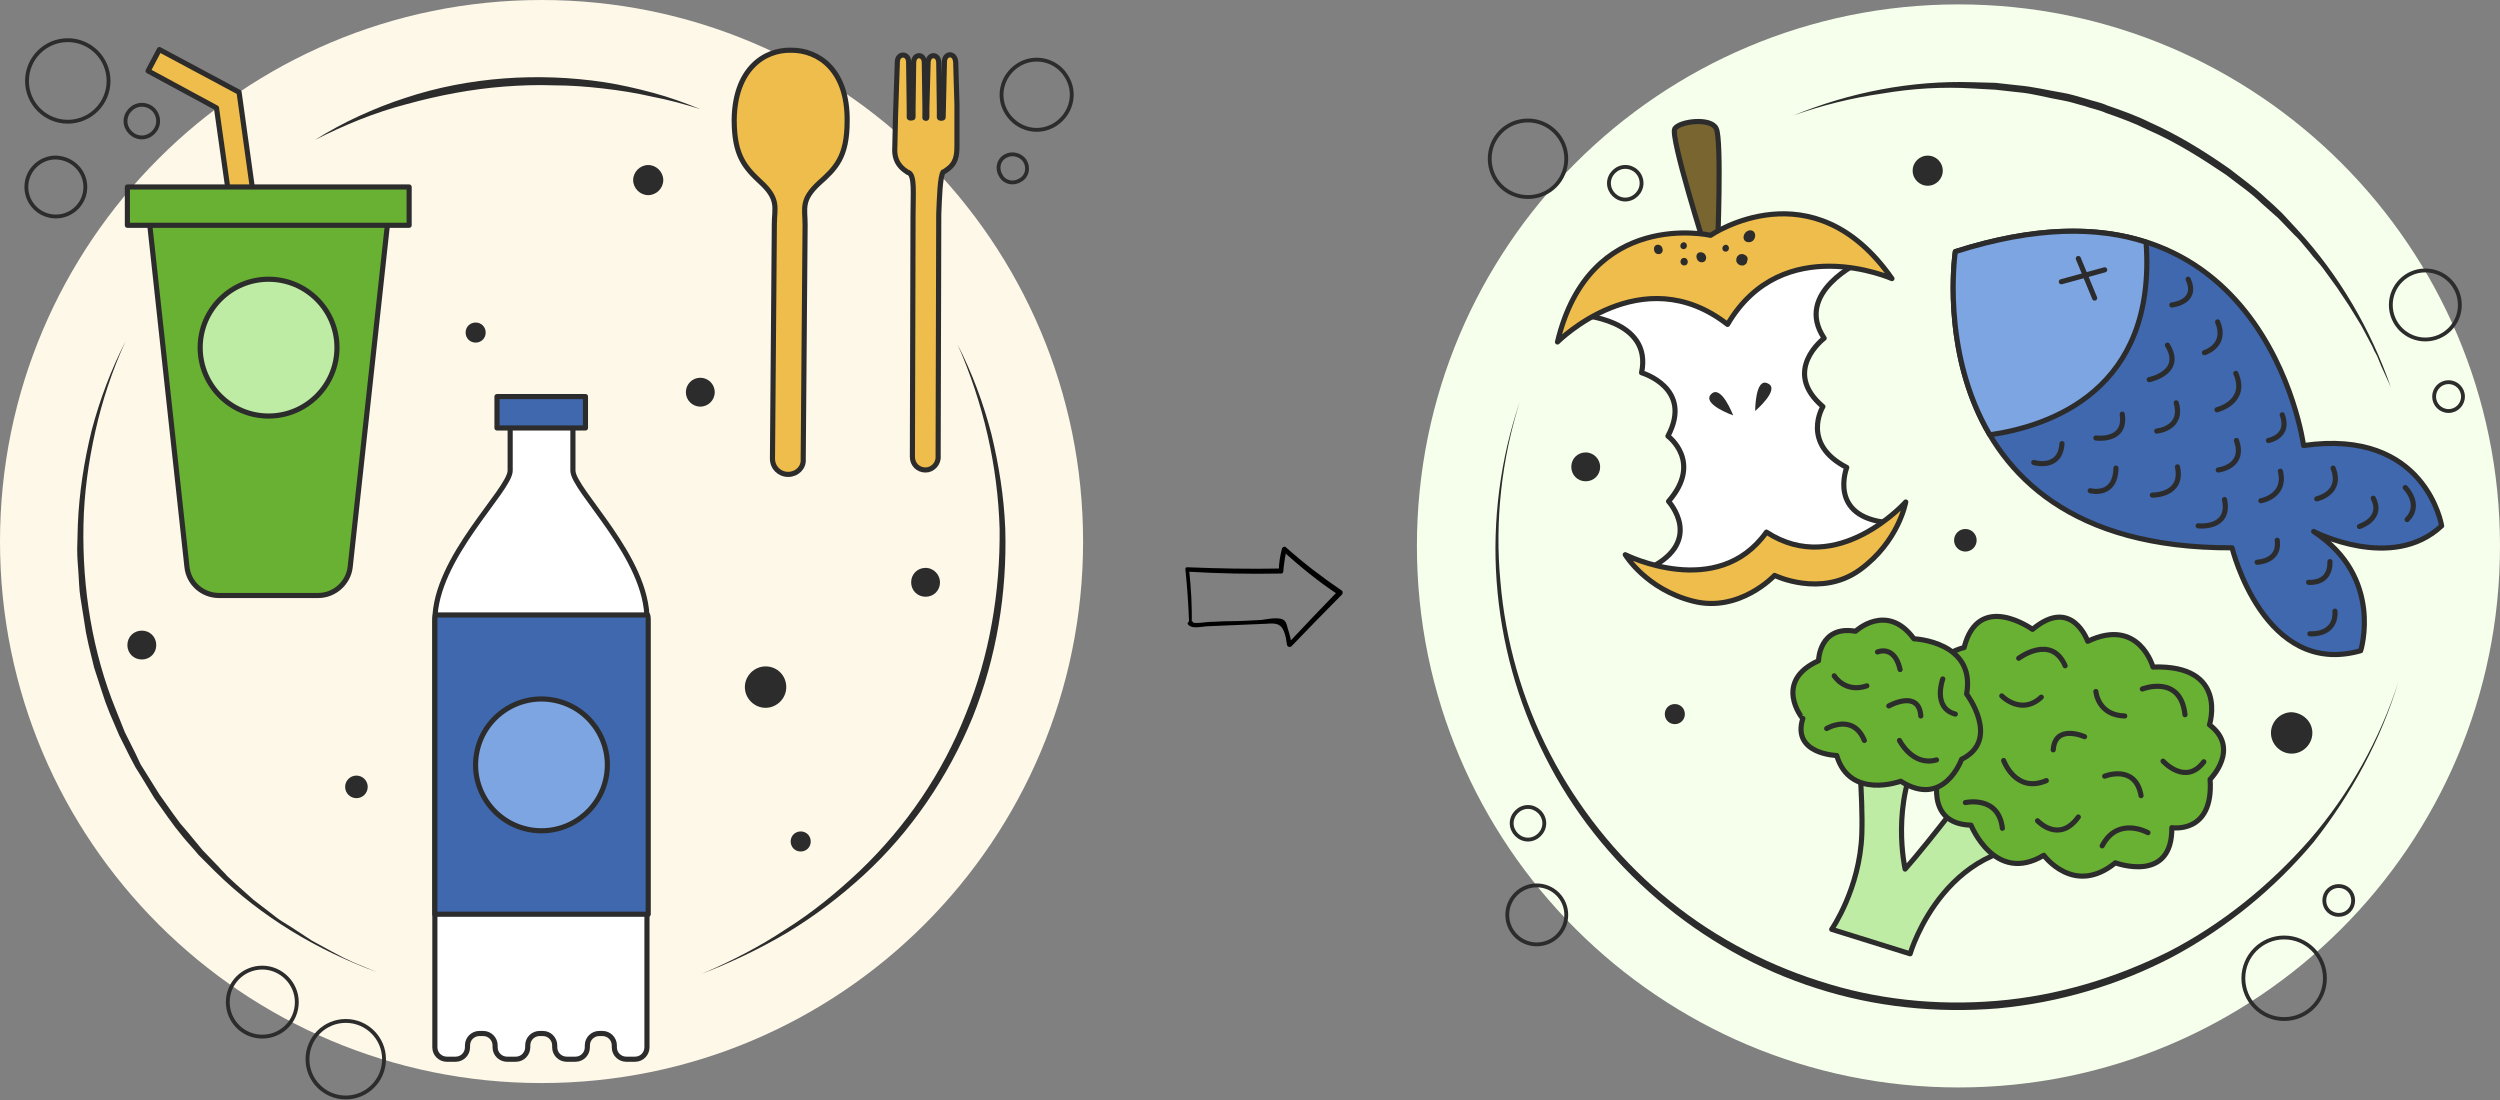 <svg width="625" height="275" viewBox="0 0 625 275" fill="none" xmlns="http://www.w3.org/2000/svg">
<rect x="0" y="0" width="625" height="275" fill="#808080" stroke="none"/>
<g clip-path="url(#clip0_334_204)">
<path d="M489.615 271.863C564.386 271.863 625 211.25 625 136.48C625 61.711 564.386 1.098 489.615 1.098C414.844 1.098 354.229 61.711 354.229 136.48C354.229 211.25 414.844 271.863 489.615 271.863Z" fill="#F6FFEB"/>
<path d="M489.615 251.626C553.209 251.626 604.763 200.074 604.763 136.48C604.763 72.887 553.209 21.335 489.615 21.335C426.02 21.335 374.467 72.887 374.467 136.48C374.467 200.074 426.02 251.626 489.615 251.626Z" fill="#F6FFEB"/>
<path d="M489.615 251.626C553.209 251.626 604.763 200.074 604.763 136.48C604.763 72.887 553.209 21.335 489.615 21.335C426.02 21.335 374.467 72.887 374.467 136.48C374.467 200.074 426.02 251.626 489.615 251.626Z" fill="#F6FFEB"/>
<path d="M599.586 170.522C595.193 184.954 587.82 198.602 578.407 210.525C568.681 222.134 556.601 232.017 543.11 239.233C529.618 246.292 514.715 250.685 499.498 252.096C484.281 253.351 468.75 251.783 454.16 247.077C424.981 237.821 399.881 216.329 386.232 189.033C379.33 175.385 375.251 160.482 374.153 145.265C373.055 130.049 375.094 114.675 379.957 100.399C375.408 114.832 373.682 130.205 375.094 145.265C376.349 160.325 380.585 175.071 387.487 188.406C394.39 201.74 403.959 213.819 415.412 223.545C426.864 233.272 440.355 240.645 454.631 245.194C468.907 249.9 484.124 251.469 499.184 250.214C514.244 248.959 528.834 244.567 542.325 237.821C555.66 230.919 567.583 221.192 577.466 209.897C587.349 198.446 594.879 184.954 599.586 170.522Z" fill="#2C2C2C"/>
<path d="M448.356 28.865C462.475 23.061 477.849 20.08 493.066 20.55L498.871 20.707L504.518 21.335C508.283 21.649 512.048 22.59 515.813 23.217C517.696 23.531 519.578 24.159 521.304 24.629C523.187 25.257 525.069 25.57 526.795 26.355C530.403 27.61 534.011 28.865 537.462 30.59C544.522 33.728 551.111 37.807 557.386 42.199C560.367 44.552 563.504 46.748 566.328 49.415C567.74 50.67 569.152 51.925 570.564 53.337L574.486 57.573C584.839 68.868 592.683 82.359 597.703 96.791L595.35 91.614L594.252 88.948C593.781 88.163 593.311 87.222 592.997 86.438L590.33 81.418C589.389 79.849 588.291 78.123 587.349 76.555L585.781 74.201C585.31 73.417 584.683 72.633 584.212 71.848L580.917 67.299C579.819 65.73 578.407 64.475 577.309 62.907C576.054 61.495 574.956 59.926 573.544 58.671L569.622 54.592C568.21 53.337 566.798 52.082 565.387 50.827C562.72 48.16 559.582 46.121 556.601 43.768C550.326 39.532 543.894 35.454 536.992 32.473C533.54 30.747 530.089 29.492 526.481 28.237C524.755 27.453 522.873 27.139 521.147 26.512C519.265 26.041 517.539 25.414 515.656 25.1C511.891 24.472 508.283 23.374 504.518 23.061L498.871 22.433L493.223 22.119C485.693 21.649 478.006 22.119 470.633 23.374C462.946 24.472 455.415 26.355 448.356 28.865Z" fill="#2C2C2C"/>
<path d="M461.691 116.871C450.082 110.91 455.729 101.654 455.729 101.654C445.219 92.713 456.043 84.555 456.043 84.555C448.356 73.103 465.142 65.416 465.142 65.416C444.277 50.67 430.786 76.398 430.786 76.398C430.786 76.398 408.823 57.259 394.861 78.751C394.861 78.751 413.216 79.692 410.392 93.183C410.392 93.183 423.413 96.948 416.981 109.027C416.981 109.027 425.766 115.459 417.137 125.342C417.137 125.342 426.079 135.068 412.588 141.971C412.588 141.971 429.217 154.991 442.552 137.578C461.377 148.873 472.045 130.676 472.045 130.676C456.827 129.264 461.691 116.871 461.691 116.871Z" fill="white" stroke="#2C2C2C" stroke-width="1.284" stroke-miterlimit="10" stroke-linecap="round" stroke-linejoin="round"/>
<path d="M426.55 62.749C426.55 62.749 417.451 34.042 418.706 32.159C419.961 30.277 427.805 29.335 429.06 32.159C430.472 34.983 429.374 62.279 429.374 62.279L426.55 62.749Z" fill="#786530"/>
<path d="M426.55 62.749C426.55 62.749 417.451 34.042 418.706 32.159C419.961 30.277 427.805 29.335 429.06 32.159C430.472 34.983 429.374 62.279 429.374 62.279L426.55 62.749Z" stroke="#2C2C2C" stroke-width="1.284" stroke-miterlimit="10"/>
<path d="M433.296 103.85C433.296 103.85 430.315 96.007 427.805 98.517C425.295 101.027 433.296 103.85 433.296 103.85Z" fill="#2C2C2C"/>
<path d="M438.787 102.752C438.787 102.752 438.787 94.281 441.924 95.85C445.219 97.262 438.787 102.752 438.787 102.752Z" fill="#2C2C2C"/>
<path d="M427.648 58.828C427.648 58.828 397.371 51.925 389.37 85.496C389.37 85.496 410.392 64.318 431.884 81.104C445.689 57.573 472.986 69.652 472.986 69.652C453.219 41.258 427.648 58.828 427.648 58.828Z" fill="#EEBD4C" stroke="#2C2C2C" stroke-width="1.284" stroke-miterlimit="10" stroke-linecap="round" stroke-linejoin="round"/>
<path d="M441.61 133.029C429.374 150.285 406.313 138.676 406.313 138.676C406.313 138.676 411.49 147.305 423.256 150.285C434.865 153.266 443.65 143.853 443.65 143.853C443.65 143.853 455.259 149.501 464.985 142.441C474.712 135.382 476.437 125.499 476.437 125.499C476.437 125.499 459.338 144.638 441.61 133.029Z" fill="#EEBD4C" stroke="#2C2C2C" stroke-width="1.284" stroke-miterlimit="10" stroke-linecap="round" stroke-linejoin="round"/>
<path d="M431.413 62.907C432.512 62.907 432.512 61.181 431.413 61.181C430.315 61.338 430.315 62.907 431.413 62.907Z" fill="#2C2C2C"/>
<path d="M437.218 60.553C439.1 60.553 439.414 57.573 437.531 57.573C435.649 57.73 435.178 60.553 437.218 60.553Z" fill="#2C2C2C"/>
<path d="M436.747 65.416C436.904 65.103 436.904 64.946 436.904 64.632C436.904 64.318 436.747 64.161 436.59 64.005C436.433 63.848 436.276 63.691 436.119 63.691C435.963 63.691 435.963 63.534 435.806 63.534C435.649 63.534 435.492 63.534 435.178 63.534C435.021 63.534 434.864 63.534 434.864 63.691C434.708 63.691 434.708 63.848 434.551 63.848C434.394 64.005 434.237 64.161 434.237 64.318C434.237 64.475 434.08 64.475 434.08 64.632C434.08 64.789 434.08 64.946 434.08 65.26C434.08 65.416 434.08 65.573 434.237 65.573C434.237 65.73 434.394 65.73 434.394 65.887C434.551 66.044 434.708 66.201 434.864 66.201C435.021 66.201 435.021 66.358 435.178 66.358C435.335 66.358 435.492 66.358 435.806 66.358C435.963 66.358 436.119 66.358 436.119 66.201C436.276 66.201 436.276 66.044 436.433 66.044C436.59 65.887 436.747 65.73 436.747 65.416Z" fill="#2C2C2C"/>
<path d="M420.903 62.279C422.001 62.279 422.001 60.553 420.903 60.553C419.805 60.71 419.805 62.279 420.903 62.279Z" fill="#2C2C2C"/>
<path d="M425.452 65.573C427.021 65.573 426.864 63.063 425.138 63.063C423.57 63.063 423.883 65.573 425.452 65.573Z" fill="#2C2C2C"/>
<path d="M414.627 63.534C416.196 63.534 415.882 61.181 414.471 61.181C413.059 61.181 413.216 63.534 414.627 63.534Z" fill="#2C2C2C"/>
<path d="M421.059 66.358C422.314 66.358 422.158 64.475 421.059 64.475C419.804 64.475 419.804 66.358 421.059 66.358Z" fill="#2C2C2C"/>
<path d="M488.83 62.907C488.83 62.907 477.535 137.265 558.013 136.951C558.013 136.951 566.014 169.581 590.173 162.678C590.173 162.678 595.978 144.324 578.407 132.872C578.407 132.872 598.017 143.069 610.41 131.46C610.41 131.46 606.488 106.988 575.897 111.381C575.897 111.381 566.014 38.12 488.83 62.907Z" fill="#3F68AE" stroke="#2C2C2C" stroke-width="1.284" stroke-miterlimit="10" stroke-linecap="round" stroke-linejoin="round"/>
<path d="M536.521 60.554C524.598 56.632 509.068 56.475 488.83 62.907C488.83 62.907 485.065 87.693 497.459 108.714C512.519 106.518 539.188 97.576 536.521 60.554Z" fill="#7CA5E2" stroke="#2C2C2C" stroke-width="1.284" stroke-miterlimit="10" stroke-linecap="round" stroke-linejoin="round"/>
<path d="M508.44 115.616C508.44 115.616 515.029 117.656 515.499 110.91" stroke="#2C2C2C" stroke-width="1.284" stroke-miterlimit="10" stroke-linecap="round" stroke-linejoin="round"/>
<path d="M523.971 109.498C523.971 109.498 531.658 110.596 530.56 103.537" stroke="#2C2C2C" stroke-width="1.284" stroke-miterlimit="10" stroke-linecap="round" stroke-linejoin="round"/>
<path d="M537.305 94.909C537.305 94.909 546.09 93.183 541.855 86.281" stroke="#2C2C2C" stroke-width="1.284" stroke-miterlimit="10" stroke-linecap="round" stroke-linejoin="round"/>
<path d="M542.953 76.241C542.953 76.241 549.699 75.613 547.032 69.809" stroke="#2C2C2C" stroke-width="1.284" stroke-miterlimit="10" stroke-linecap="round" stroke-linejoin="round"/>
<path d="M522.559 122.676C522.559 122.676 528.834 124.401 528.991 117.028" stroke="#2C2C2C" stroke-width="1.284" stroke-miterlimit="10" stroke-linecap="round" stroke-linejoin="round"/>
<path d="M539.188 107.772C539.188 107.772 545.934 107.145 544.051 100.713" stroke="#2C2C2C" stroke-width="1.284" stroke-miterlimit="10" stroke-linecap="round" stroke-linejoin="round"/>
<path d="M551.11 88.163C551.11 88.163 556.915 86.438 554.405 80.477" stroke="#2C2C2C" stroke-width="1.284" stroke-miterlimit="10" stroke-linecap="round" stroke-linejoin="round"/>
<path d="M538.09 123.774C538.09 123.774 545.934 123.931 544.365 116.714" stroke="#2C2C2C" stroke-width="1.284" stroke-miterlimit="10" stroke-linecap="round" stroke-linejoin="round"/>
<path d="M554.248 102.439C554.248 102.439 562.092 100.556 558.954 93.34" stroke="#2C2C2C" stroke-width="1.284" stroke-miterlimit="10" stroke-linecap="round" stroke-linejoin="round"/>
<path d="M554.562 117.499C554.562 117.499 561.465 116.714 559.111 110.126" stroke="#2C2C2C" stroke-width="1.284" stroke-miterlimit="10" stroke-linecap="round" stroke-linejoin="round"/>
<path d="M549.542 131.461C549.542 131.461 557.7 132.402 556.131 124.872" stroke="#2C2C2C" stroke-width="1.284" stroke-miterlimit="10" stroke-linecap="round" stroke-linejoin="round"/>
<path d="M567.112 110.126C567.112 110.126 572.603 109.184 570.564 103.694" stroke="#2C2C2C" stroke-width="1.284" stroke-miterlimit="10" stroke-linecap="round" stroke-linejoin="round"/>
<path d="M565.229 125.186C565.229 125.186 571.661 124.087 570.093 117.812" stroke="#2C2C2C" stroke-width="1.284" stroke-miterlimit="10" stroke-linecap="round" stroke-linejoin="round"/>
<path d="M564.289 140.559C564.289 140.559 570.093 140.402 569.309 135.069" stroke="#2C2C2C" stroke-width="1.284" stroke-miterlimit="10" stroke-linecap="round" stroke-linejoin="round"/>
<path d="M577.152 145.579C577.152 145.579 582.643 146.207 582.486 140.402" stroke="#2C2C2C" stroke-width="1.284" stroke-miterlimit="10" stroke-linecap="round" stroke-linejoin="round"/>
<path d="M577.466 158.443C577.466 158.443 584.055 159.07 583.741 152.795" stroke="#2C2C2C" stroke-width="1.284" stroke-miterlimit="10" stroke-linecap="round" stroke-linejoin="round"/>
<path d="M579.192 124.715C579.192 124.715 585.781 123.303 583.271 117.028" stroke="#2C2C2C" stroke-width="1.284" stroke-miterlimit="10" stroke-linecap="round" stroke-linejoin="round"/>
<path d="M589.859 131.617C589.859 131.617 595.978 129.735 593.311 124.558" stroke="#2C2C2C" stroke-width="1.284" stroke-miterlimit="10" stroke-linecap="round" stroke-linejoin="round"/>
<path d="M601.312 121.891C601.312 121.891 605.547 126.127 601.782 129.892" stroke="#2C2C2C" stroke-width="1.284" stroke-miterlimit="10" stroke-linecap="round" stroke-linejoin="round"/>
<path d="M515.342 70.436L526.167 67.456" stroke="#2C2C2C" stroke-width="1.284" stroke-miterlimit="10" stroke-linecap="round" stroke-linejoin="round"/>
<path d="M519.578 64.632L523.657 74.515" stroke="#2C2C2C" stroke-width="1.284" stroke-miterlimit="10" stroke-linecap="round" stroke-linejoin="round"/>
<path d="M464.358 184.641C464.358 184.641 465.77 198.916 465.456 208.485C464.985 222.133 457.926 232.33 457.926 232.33L477.535 238.448C477.535 238.448 486.634 207.074 517.069 211.78L494.635 194.21C494.635 194.21 482.399 210.368 476.28 217.27C476.28 217.27 472.515 200.799 480.359 186.994L464.358 184.641Z" fill="#BFECA4" stroke="#2C2C2C" stroke-width="1.284" stroke-miterlimit="10" stroke-linecap="round" stroke-linejoin="round"/>
<path d="M538.247 166.757C538.247 166.757 534.796 154.207 521.932 160.325C521.932 160.325 518.01 149.03 508.127 157.345C508.127 157.345 494.635 147.618 491.027 161.894C491.027 161.894 477.692 164.875 484.752 177.268C484.752 177.268 472.515 184.17 484.752 193.112C484.752 193.112 480.83 205.976 492.753 206.289C492.753 206.289 498.714 221.192 510.95 213.819C510.95 213.819 518.481 224.173 528.834 215.702C528.834 215.702 543.11 221.035 542.953 206.917C542.953 206.917 553.464 208.642 552.523 194.837C552.523 194.837 560.21 187.151 552.366 181.189C552.366 181.189 557.229 166.13 538.247 166.757Z" fill="#69B133" stroke="#2C2C2C" stroke-width="1.284" stroke-miterlimit="10" stroke-linecap="round" stroke-linejoin="round"/>
<path d="M504.675 164.561C504.675 164.561 512.833 158.443 516.284 166.443" stroke="#2C2C2C" stroke-width="1.284" stroke-miterlimit="10" stroke-linecap="round" stroke-linejoin="round"/>
<path d="M535.58 172.248C535.58 172.248 545.15 168.483 546.248 178.68" stroke="#2C2C2C" stroke-width="1.284" stroke-miterlimit="10" stroke-linecap="round" stroke-linejoin="round"/>
<path d="M523.971 172.875C523.971 172.875 524.442 178.836 531.188 178.993" stroke="#2C2C2C" stroke-width="1.284" stroke-miterlimit="10" stroke-linecap="round" stroke-linejoin="round"/>
<path d="M500.439 173.973C500.439 173.973 505.303 178.993 510.323 174.287" stroke="#2C2C2C" stroke-width="1.284" stroke-miterlimit="10" stroke-linecap="round" stroke-linejoin="round"/>
<path d="M521.148 184.17C521.148 184.17 513.774 180.876 513.304 187.464" stroke="#2C2C2C" stroke-width="1.284" stroke-miterlimit="10" stroke-linecap="round" stroke-linejoin="round"/>
<path d="M500.91 190.131C500.91 190.131 503.891 198.445 511.578 195.151" stroke="#2C2C2C" stroke-width="1.284" stroke-miterlimit="10" stroke-linecap="round" stroke-linejoin="round"/>
<path d="M491.341 200.642C491.341 200.642 499.655 198.759 500.597 207.074" stroke="#2C2C2C" stroke-width="1.284" stroke-miterlimit="10" stroke-linecap="round" stroke-linejoin="round"/>
<path d="M509.382 205.191C509.382 205.191 514.716 210.995 519.579 204.25" stroke="#2C2C2C" stroke-width="1.284" stroke-miterlimit="10" stroke-linecap="round" stroke-linejoin="round"/>
<path d="M526.167 194.053C526.167 194.053 533.855 190.916 535.266 198.916" stroke="#2C2C2C" stroke-width="1.284" stroke-miterlimit="10" stroke-linecap="round" stroke-linejoin="round"/>
<path d="M540.757 190.288C540.757 190.288 546.405 196.563 550.954 190.445" stroke="#2C2C2C" stroke-width="1.284" stroke-miterlimit="10" stroke-linecap="round" stroke-linejoin="round"/>
<path d="M536.992 208.172C536.992 208.172 529.462 203.936 525.54 211.466" stroke="#2C2C2C" stroke-width="1.284" stroke-miterlimit="10" stroke-linecap="round" stroke-linejoin="round"/>
<path d="M454.631 165.188C454.631 165.188 454.788 156.247 463.887 157.815C463.887 157.815 471.731 150.442 478.477 159.698C478.477 159.698 494.008 160.325 491.654 173.503C491.654 173.503 500.283 184.954 490.399 189.818C490.399 189.818 486.007 202.211 475.182 195.308C475.182 195.308 462.475 200.014 459.181 188.876C459.181 188.876 447.886 188.563 450.709 179.621C450.553 179.621 443.179 170.365 454.631 165.188Z" fill="#69B133" stroke="#2C2C2C" stroke-width="1.284" stroke-miterlimit="10" stroke-linecap="round" stroke-linejoin="round"/>
<path d="M469.378 162.992C469.378 162.992 473.614 161.11 475.025 167.384" stroke="#2C2C2C" stroke-width="1.284" stroke-miterlimit="10" stroke-linecap="round" stroke-linejoin="round"/>
<path d="M485.693 169.738C485.693 169.738 483.026 176.954 488.831 178.522" stroke="#2C2C2C" stroke-width="1.284" stroke-miterlimit="10" stroke-linecap="round" stroke-linejoin="round"/>
<path d="M472.202 176.483C472.202 176.483 479.732 172.247 480.202 178.993" stroke="#2C2C2C" stroke-width="1.284" stroke-miterlimit="10" stroke-linecap="round" stroke-linejoin="round"/>
<path d="M458.553 168.953C458.553 168.953 461.22 173.346 466.711 171.463" stroke="#2C2C2C" stroke-width="1.284" stroke-miterlimit="10" stroke-linecap="round" stroke-linejoin="round"/>
<path d="M456.671 182.131C456.671 182.131 463.26 178.209 466.084 185.111" stroke="#2C2C2C" stroke-width="1.284" stroke-miterlimit="10" stroke-linecap="round" stroke-linejoin="round"/>
<path d="M474.869 185.111C474.869 185.111 478.163 191.7 484.124 189.974" stroke="#2C2C2C" stroke-width="1.284" stroke-miterlimit="10" stroke-linecap="round" stroke-linejoin="round"/>
<path d="M410.392 45.807C410.392 48.004 408.509 49.886 406.313 49.886C404.116 49.886 402.234 48.004 402.234 45.807C402.234 43.611 404.116 41.728 406.313 41.728C408.509 41.728 410.392 43.454 410.392 45.807Z" stroke="#2C2C2C" stroke-width="0.963" stroke-miterlimit="10"/>
<path d="M606.331 84.869C611.097 84.869 614.96 81.006 614.96 76.241C614.96 71.476 611.097 67.613 606.331 67.613C601.566 67.613 597.703 71.476 597.703 76.241C597.703 81.006 601.566 84.869 606.331 84.869Z" stroke="#2C2C2C" stroke-width="0.963" stroke-miterlimit="10"/>
<path d="M588.291 225.114C588.291 227.154 586.722 228.722 584.682 228.722C582.643 228.722 581.074 227.154 581.074 225.114C581.074 223.075 582.643 221.506 584.682 221.506C586.722 221.506 588.291 223.075 588.291 225.114Z" stroke="#2C2C2C" stroke-width="0.963" stroke-miterlimit="10"/>
<path d="M391.566 228.722C391.566 232.801 388.272 236.095 384.193 236.095C380.114 236.095 376.82 232.801 376.82 228.722C376.82 224.643 380.114 221.349 384.193 221.349C388.272 221.349 391.566 224.643 391.566 228.722Z" stroke="#2C2C2C" stroke-width="0.963" stroke-miterlimit="10"/>
<path d="M386.076 205.819C386.076 208.015 384.193 209.897 381.997 209.897C379.801 209.897 377.918 208.015 377.918 205.819C377.918 203.622 379.801 201.74 381.997 201.74C384.193 201.74 386.076 203.622 386.076 205.819Z" stroke="#2C2C2C" stroke-width="0.963" stroke-miterlimit="10"/>
<path d="M612.136 102.753C614.129 102.753 615.744 101.137 615.744 99.144C615.744 97.152 614.129 95.536 612.136 95.536C610.143 95.536 608.528 97.152 608.528 99.144C608.528 101.137 610.143 102.753 612.136 102.753Z" stroke="#2C2C2C" stroke-width="0.963" stroke-miterlimit="10"/>
<path d="M391.566 39.689C391.566 45.023 387.331 49.258 381.997 49.258C376.663 49.258 372.427 45.023 372.427 39.689C372.427 34.355 376.663 30.12 381.997 30.12C387.174 30.12 391.566 34.355 391.566 39.689Z" stroke="#2C2C2C" stroke-width="0.963" stroke-miterlimit="10"/>
<path d="M571.034 254.763C576.666 254.763 581.231 250.198 581.231 244.566C581.231 238.935 576.666 234.37 571.034 234.37C565.402 234.37 560.837 238.935 560.837 244.566C560.837 250.198 565.402 254.763 571.034 254.763Z" stroke="#2C2C2C" stroke-width="0.963" stroke-miterlimit="10"/>
<path d="M421.216 178.523C421.216 179.935 420.118 181.033 418.706 181.033C417.294 181.033 416.196 179.935 416.196 178.523C416.196 177.111 417.294 176.013 418.706 176.013C420.118 176.013 421.216 177.111 421.216 178.523Z" fill="#2C2C2C"/>
<path d="M481.928 46.435C484.007 46.435 485.693 44.749 485.693 42.67C485.693 40.59 484.007 38.905 481.928 38.905C479.848 38.905 478.163 40.59 478.163 42.67C478.163 44.749 479.848 46.435 481.928 46.435Z" fill="#2C2C2C"/>
<path d="M578.094 183.229C578.094 186.053 575.741 188.406 572.917 188.406C570.093 188.406 567.74 186.053 567.74 183.229C567.74 180.405 570.093 178.052 572.917 178.052C575.741 178.209 578.094 180.405 578.094 183.229Z" fill="#2C2C2C"/>
<path d="M400.038 116.714C400.038 118.754 398.469 120.322 396.429 120.322C394.39 120.322 392.821 118.754 392.821 116.714C392.821 114.675 394.39 113.106 396.429 113.106C398.469 113.106 400.038 114.832 400.038 116.714Z" fill="#2C2C2C"/>
<path d="M491.34 137.892C492.9 137.892 494.164 136.628 494.164 135.069C494.164 133.509 492.9 132.245 491.34 132.245C489.781 132.245 488.517 133.509 488.517 135.069C488.517 136.628 489.781 137.892 491.34 137.892Z" fill="#2C2C2C"/>
<path d="M135.385 270.764C210.157 270.764 270.771 210.152 270.771 135.382C270.771 60.613 210.157 0 135.385 0C60.614 0 0 60.613 0 135.382C0 210.152 60.614 270.764 135.385 270.764Z" fill="#FDF8E8"/>
<path d="M135.385 250.528C198.98 250.528 250.533 198.975 250.533 135.382C250.533 71.789 198.98 20.237 135.385 20.237C71.791 20.237 20.237 71.789 20.237 135.382C20.237 198.975 71.791 250.528 135.385 250.528Z" fill="#FDF8E8"/>
<path d="M135.385 250.528C198.98 250.528 250.533 198.975 250.533 135.382C250.533 71.789 198.98 20.237 135.385 20.237C71.791 20.237 20.237 71.789 20.237 135.382C20.237 198.975 71.791 250.528 135.385 250.528Z" fill="#FDF8E8"/>
<path d="M239.395 86.124C243.003 93.183 245.827 100.713 247.867 108.557C249.749 116.4 251.004 124.244 251.318 132.245C251.788 148.246 249.122 164.404 243.16 179.307C237.042 194.21 227.786 207.858 216.02 218.682C210.059 224.173 203.627 229.036 196.881 233.115C189.979 237.193 182.762 240.645 175.389 243.468C182.762 240.331 189.822 236.723 196.411 232.33C203.156 228.095 209.275 223.075 215.079 217.584C226.531 206.603 235.63 193.269 241.435 178.523C247.396 163.933 250.063 147.932 249.906 132.245C249.435 116.4 245.827 100.713 239.395 86.124Z" fill="#2C2C2C"/>
<path d="M78.752 34.983C82.204 32.787 85.969 30.747 89.734 29.022C93.499 27.296 97.421 25.727 101.343 24.472C109.344 21.805 117.658 20.237 125.973 19.609C134.287 18.982 142.758 19.295 151.073 20.55C155.152 21.178 159.231 22.119 163.309 23.217C167.388 24.315 171.31 25.727 175.075 27.296C171.153 26.041 167.074 24.943 162.996 24.159C158.917 23.217 154.838 22.59 150.759 22.119C146.68 21.648 142.602 21.335 138.366 21.335C134.287 21.178 130.051 21.335 125.973 21.648C117.815 22.276 109.657 23.845 101.657 26.041C93.813 28.08 86.126 31.218 78.752 34.983Z" fill="#2C2C2C"/>
<path d="M94.126 242.998C79.223 237.507 65.261 229.193 53.809 217.898L49.573 213.662C48.318 212.093 46.906 210.682 45.651 209.113L43.769 206.76L42.043 204.407L38.592 199.544L35.454 194.367L33.886 191.857L32.474 189.19L29.807 183.856L27.453 178.366L26.355 175.542C26.042 174.601 25.728 173.659 25.414 172.718L23.532 166.914C23.061 165.031 22.59 162.992 22.12 161.109L21.492 158.129C21.335 157.188 21.178 156.09 21.022 155.148L20.08 149.187C19.767 147.148 19.767 145.265 19.61 143.226C19.453 141.186 19.296 139.304 19.296 137.265L19.453 131.303C19.767 123.303 21.022 115.302 22.904 107.615C24.944 99.929 27.767 92.399 31.375 85.339C28.081 92.556 25.571 100.085 23.845 107.772C22.12 115.459 21.022 123.303 20.865 131.303C20.551 146.991 23.061 162.992 29.022 177.581L31.219 183.072L33.886 188.406L35.141 191.072L36.709 193.582L39.847 198.602L43.298 203.465L45.024 205.819L46.906 208.015L50.671 212.564L54.75 216.8C55.378 217.584 56.162 218.212 56.79 218.996L58.986 221.035C60.398 222.29 61.967 223.702 63.379 224.957L68.085 228.565C68.869 229.193 69.654 229.82 70.438 230.291L72.948 231.86L77.968 235.154L83.145 237.978L85.812 239.39L88.479 240.645L94.126 242.998Z" fill="#2C2C2C"/>
<path fill-rule="evenodd" clip-rule="evenodd" d="M231.395 117.498C229.512 117.498 228.1 116.087 228.1 114.204L228.257 53.808C228.257 48.16 228.728 43.925 227.159 43.14H227.002L225.904 42.356C224.021 40.787 223.551 38.905 223.708 36.708L223.865 29.492C223.865 29.492 223.865 29.492 223.865 29.335L224.335 15.53C224.335 13.177 227.159 13.177 227.159 15.53L227.316 26.982V29.335C227.316 29.649 228.257 29.492 228.257 29.335V26.982L228.414 15.687C228.414 13.334 231.081 13.334 231.081 15.687L231.238 26.982V29.335V29.492C231.395 29.649 231.708 29.649 231.708 29.335V26.982L232.022 15.687C232.022 13.334 234.689 13.334 234.689 15.687L234.846 26.982V29.335C234.846 29.649 235.787 29.649 235.787 29.335L236.101 15.53C236.101 13.177 238.768 13.02 238.925 15.53L239.239 26.041V28.865V29.178V29.335V31.061V36.551C239.239 38.905 238.925 40.787 237.042 42.199L235.944 42.983H235.787C235.003 44.081 234.846 49.729 234.689 53.494L234.532 114.047C234.689 115.93 233.12 117.498 231.395 117.498Z" fill="#EEBD4C" stroke="#2C2C2C" stroke-width="1.284" stroke-miterlimit="10" stroke-linecap="round" stroke-linejoin="round"/>
<path fill-rule="evenodd" clip-rule="evenodd" d="M197.038 118.597C194.842 118.597 193.116 116.871 193.116 114.675L193.587 56.004C193.587 52.082 194.842 49.886 190.293 45.65C186.214 41.885 183.547 38.905 183.547 29.963C183.704 17.413 190.92 12.393 197.823 12.55C204.725 12.55 211.942 17.57 211.785 30.277C211.785 39.218 208.961 42.042 204.725 45.807C200.176 50.043 201.274 52.082 201.274 56.161L200.803 114.832C200.96 116.871 199.235 118.597 197.038 118.597Z" fill="#EEBD4C" stroke="#2C2C2C" stroke-width="1.284" stroke-miterlimit="10" stroke-linecap="round" stroke-linejoin="round"/>
<path d="M59.3 63.691L54.123 26.982L37.023 17.727L39.847 12.393L59.77 23.061L65.418 63.691H59.3Z" fill="#EEBD4C"/>
<path d="M59.3 63.691L54.123 26.982L37.023 17.727L39.847 12.393L59.77 23.061L65.418 63.691H59.3Z" stroke="#2C2C2C" stroke-width="1.284" stroke-miterlimit="10" stroke-linecap="round" stroke-linejoin="round"/>
<path fill-rule="evenodd" clip-rule="evenodd" d="M37.023 52.396L46.749 141.814C47.22 145.893 50.671 148.873 54.75 148.873H79.537C83.616 148.873 87.067 145.736 87.537 141.814L97.264 52.396H37.023Z" fill="#69B133" stroke="#2C2C2C" stroke-width="1.284" stroke-miterlimit="10" stroke-linecap="round" stroke-linejoin="round"/>
<path d="M102.284 46.748H31.846V56.318H102.284V46.748Z" fill="#69B133" stroke="#2C2C2C" stroke-width="1.284" stroke-miterlimit="10" stroke-linecap="round" stroke-linejoin="round"/>
<path d="M67.144 104.007C76.588 104.007 84.243 96.352 84.243 86.908C84.243 77.464 76.588 69.809 67.144 69.809C57.7 69.809 50.044 77.464 50.044 86.908C50.044 96.352 57.7 104.007 67.144 104.007Z" fill="#BFECA4" stroke="#2C2C2C" stroke-width="1.284" stroke-miterlimit="10" stroke-linecap="round" stroke-linejoin="round"/>
<path d="M143.229 117.656C143.229 112.792 143.229 104.949 143.229 104.949H135.385H127.542C127.542 104.949 127.542 112.636 127.542 117.656C127.542 122.519 108.716 139.461 108.716 155.148V252.724V258.371V261.823C108.716 263.548 110.128 264.803 111.697 264.803H113.893C115.619 264.803 116.874 263.391 116.874 261.823V261.352C116.874 259.626 118.286 258.371 119.855 258.371H120.796C122.522 258.371 123.777 259.783 123.777 261.352V261.823C123.777 263.548 125.188 264.803 126.757 264.803H128.953C130.679 264.803 131.934 263.391 131.934 261.823V261.352C131.934 259.626 133.346 258.371 134.915 258.371H135.699C137.425 258.371 138.68 259.783 138.68 261.352V261.823C138.68 263.548 140.092 264.803 141.661 264.803H143.857C145.583 264.803 146.838 263.391 146.838 261.823V261.352C146.838 259.626 148.249 258.371 149.818 258.371H150.603C152.328 258.371 153.583 259.783 153.583 261.352V261.823C153.583 263.548 154.995 264.803 156.564 264.803H158.76C160.486 264.803 161.741 263.391 161.741 261.823V258.371V252.724V155.148C162.055 139.461 143.229 122.519 143.229 117.656Z" fill="white" stroke="#2C2C2C" stroke-width="1.284" stroke-miterlimit="10" stroke-linecap="round" stroke-linejoin="round"/>
<path d="M146.367 99.144H124.247V106.988H146.367V99.144Z" fill="#3F68AE" stroke="#2C2C2C" stroke-width="1.284" stroke-miterlimit="10" stroke-linecap="round" stroke-linejoin="round"/>
<path d="M108.716 155.148V228.565H162.055V155.148C162.055 154.678 162.055 154.207 161.898 153.736H108.873C108.716 154.364 108.716 154.834 108.716 155.148Z" fill="#3F68AE" stroke="#2C2C2C" stroke-width="1.284" stroke-miterlimit="10" stroke-linecap="round" stroke-linejoin="round"/>
<path d="M151.63 193.859C153.087 184.879 146.989 176.418 138.009 174.961C129.029 173.503 120.568 179.602 119.111 188.581C117.653 197.561 123.751 206.022 132.731 207.479C141.711 208.937 150.172 202.839 151.63 193.859Z" fill="#7CA5E2" stroke="#2C2C2C" stroke-width="1.284" stroke-miterlimit="10" stroke-linecap="round" stroke-linejoin="round"/>
<path d="M39.533 30.277C39.533 32.473 37.651 34.355 35.454 34.355C33.258 34.355 31.375 32.473 31.375 30.277C31.375 28.081 33.258 26.198 35.454 26.198C37.807 26.198 39.533 28.081 39.533 30.277Z" stroke="#2C2C2C" stroke-width="0.963" stroke-miterlimit="10"/>
<path d="M74.203 250.528C74.203 255.391 70.281 259.156 65.575 259.156C60.712 259.156 56.947 255.234 56.947 250.528C56.947 245.665 60.869 241.9 65.575 241.9C70.281 241.9 74.203 245.822 74.203 250.528Z" stroke="#2C2C2C" stroke-width="0.963" stroke-miterlimit="10"/>
<path d="M266.535 18.982C269.202 23.061 267.947 28.394 263.868 31.061C259.789 33.728 254.455 32.473 251.789 28.394C249.122 24.316 250.377 18.982 254.455 16.315C258.534 13.648 264.025 14.903 266.535 18.982Z" stroke="#2C2C2C" stroke-width="0.963" stroke-miterlimit="10"/>
<path d="M21.335 46.749C21.335 50.827 18.041 54.122 13.962 54.122C9.883 54.122 6.589 50.827 6.589 46.749C6.589 42.67 9.883 39.376 13.962 39.376C18.198 39.532 21.335 42.827 21.335 46.749Z" stroke="#2C2C2C" stroke-width="0.963" stroke-miterlimit="10"/>
<path d="M256.181 40.16C257.279 41.886 256.809 44.082 255.083 45.023C253.357 46.121 251.161 45.651 250.22 43.925C249.122 42.199 249.592 40.003 251.318 39.062C252.887 38.121 255.083 38.591 256.181 40.16Z" stroke="#2C2C2C" stroke-width="0.963" stroke-miterlimit="10"/>
<path d="M86.44 274.373C91.725 274.373 96.009 270.088 96.009 264.803C96.009 259.518 91.725 255.234 86.44 255.234C81.154 255.234 76.87 259.518 76.87 264.803C76.87 270.088 81.154 274.373 86.44 274.373Z" stroke="#2C2C2C" stroke-width="0.963" stroke-miterlimit="10"/>
<path d="M16.943 30.434C22.574 30.434 27.14 25.868 27.14 20.237C27.14 14.605 22.574 10.04 16.943 10.04C11.311 10.04 6.746 14.605 6.746 20.237C6.746 25.868 11.311 30.434 16.943 30.434Z" stroke="#2C2C2C" stroke-width="0.963" stroke-miterlimit="10"/>
<path d="M121.423 83.143C121.423 84.555 120.325 85.653 118.913 85.653C117.501 85.653 116.403 84.555 116.403 83.143C116.403 81.731 117.501 80.633 118.913 80.633C120.325 80.633 121.423 81.731 121.423 83.143Z" fill="#2C2C2C"/>
<path d="M202.686 210.368C202.686 211.78 201.587 212.878 200.176 212.878C198.764 212.878 197.666 211.78 197.666 210.368C197.666 208.956 198.764 207.858 200.176 207.858C201.587 207.858 202.686 208.956 202.686 210.368Z" fill="#2C2C2C"/>
<path d="M165.82 45.023C165.82 47.062 164.094 48.788 162.055 48.788C160.015 48.788 158.29 47.062 158.29 45.023C158.29 42.983 160.015 41.258 162.055 41.258C164.094 41.258 165.82 42.983 165.82 45.023Z" fill="#2C2C2C"/>
<path d="M196.568 171.777C196.568 174.601 194.215 176.954 191.391 176.954C188.567 176.954 186.214 174.601 186.214 171.777C186.214 168.953 188.567 166.6 191.391 166.6C194.372 166.6 196.568 168.953 196.568 171.777Z" fill="#2C2C2C"/>
<path d="M39.063 161.266C39.063 163.306 37.494 164.874 35.454 164.874C33.415 164.874 31.846 163.306 31.846 161.266C31.846 159.227 33.415 157.658 35.454 157.658C37.494 157.658 39.063 159.227 39.063 161.266Z" fill="#2C2C2C"/>
<path d="M235.003 145.579C235.003 147.618 233.434 149.187 231.394 149.187C229.355 149.187 227.786 147.618 227.786 145.579C227.786 143.54 229.355 141.971 231.394 141.971C233.434 141.971 235.003 143.697 235.003 145.579Z" fill="#2C2C2C"/>
<path d="M175.075 101.654C177.068 101.654 178.684 100.039 178.684 98.046C178.684 96.053 177.068 94.438 175.075 94.438C173.083 94.438 171.467 96.053 171.467 98.046C171.467 100.039 173.083 101.654 175.075 101.654Z" fill="#2C2C2C"/>
<path d="M89.106 199.544C90.666 199.544 91.93 198.279 91.93 196.72C91.93 195.16 90.666 193.896 89.106 193.896C87.547 193.896 86.283 195.16 86.283 196.72C86.283 198.279 87.547 199.544 89.106 199.544Z" fill="#2C2C2C"/>
<path d="M297.911 156.246C298.067 151.697 297.754 146.991 297.283 142.441C297.126 142.598 296.969 142.755 296.812 142.912C304.656 143.383 312.5 143.54 320.344 143.383C320.658 143.383 320.815 143.069 320.815 142.912C320.972 141.03 321.285 139.147 321.599 137.422C321.285 137.578 320.972 137.735 320.658 137.735C325.05 141.657 329.6 145.422 334.62 148.716C334.62 148.403 334.62 148.089 334.463 147.775C330.227 152.168 325.992 156.56 321.913 160.953C322.227 161.109 322.697 161.109 323.011 161.266C322.697 159.854 322.383 158.443 321.913 157.031C321.756 156.403 321.599 155.619 321.128 155.148C319.873 154.05 316.736 154.835 315.324 154.991C312.5 155.148 309.676 155.305 306.853 155.305C305.441 155.305 304.029 155.462 302.617 155.462C301.676 155.462 298.538 156.09 297.911 155.462C297.911 155.619 298.067 155.933 298.067 156.09C298.067 156.09 298.067 155.933 298.224 155.933C298.538 155.305 297.44 154.835 297.126 155.462C297.126 155.462 297.126 155.619 296.969 155.619C296.812 155.933 296.969 156.09 297.126 156.246C298.224 157.345 300.734 156.56 301.989 156.56C304.499 156.403 306.853 156.403 309.363 156.246C311.873 156.09 314.226 156.09 316.736 155.933C318.618 155.776 320.187 155.776 320.972 157.815C321.442 158.913 321.599 160.168 321.756 161.266C321.913 161.737 322.54 161.894 322.854 161.58C327.09 157.188 331.325 152.795 335.561 148.56C335.718 148.246 335.718 147.775 335.404 147.618C330.541 144.324 325.835 140.716 321.442 136.794C321.128 136.48 320.658 136.794 320.501 137.108C320.03 138.99 319.717 140.716 319.717 142.598C319.873 142.441 320.03 142.285 320.187 142.128C312.343 142.285 304.656 142.128 296.812 141.814C296.499 141.814 296.342 141.971 296.342 142.285C296.812 146.834 297.126 151.383 297.283 155.933C297.283 156.717 297.911 156.717 297.911 156.246Z" fill="black"/>
</g>
<defs>
<clipPath id="clip0_334_204">
<rect width="625" height="275" fill="white"/>
</clipPath>
</defs>
</svg>
